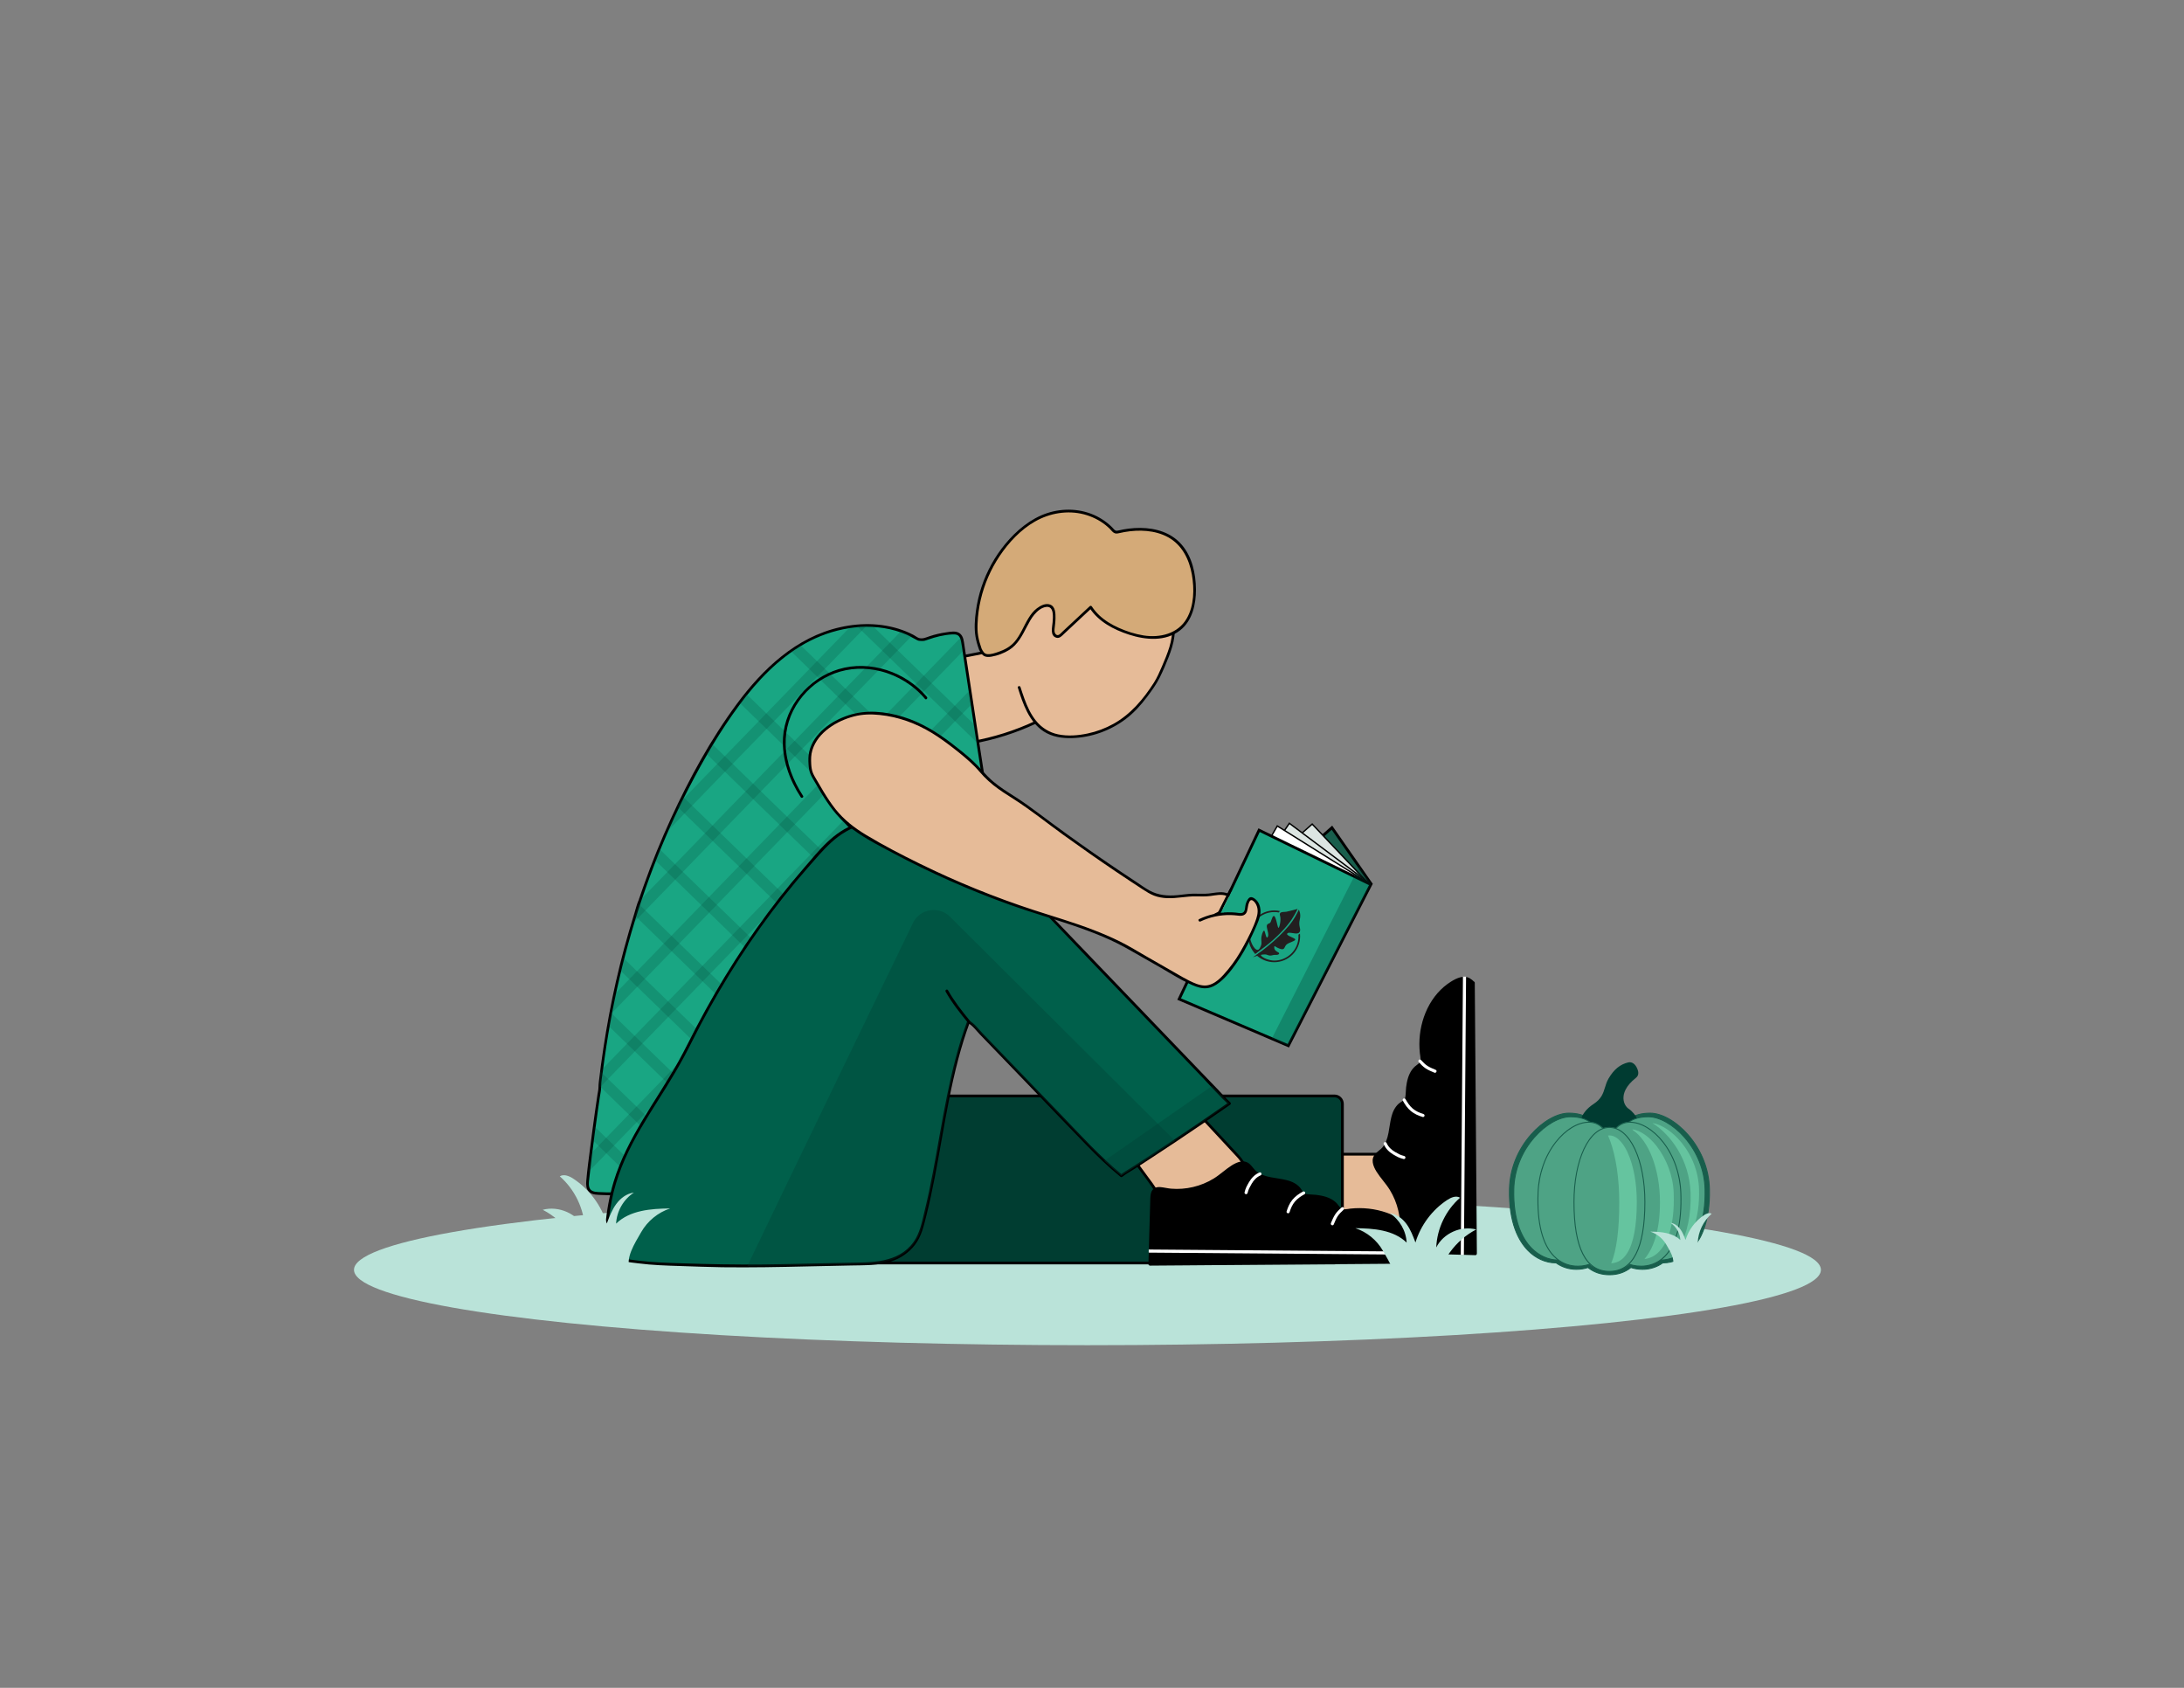 <?xml version="1.0" encoding="UTF-8"?><svg xmlns="http://www.w3.org/2000/svg" xmlns:xlink="http://www.w3.org/1999/xlink" viewBox="0 0 792 612"><rect x="0" y="0" width="792" height="612" fill="#808080" stroke="none"/><defs><style>.cls-1{fill:none;}.cls-2{clip-path:url(#clippath);}.cls-3{fill:#003b31;}.cls-4{fill:#00604b;}.cls-5{fill:#65c49f;}.cls-6,.cls-7{fill:#fff;}.cls-8,.cls-9{fill:#e6bb98;}.cls-10{fill:#b8cec8;}.cls-11{fill:#bae3d9;}.cls-12{fill:#d4aa78;}.cls-13{fill:#221f20;}.cls-14,.cls-15{fill:#185e4c;}.cls-16,.cls-17{fill:#19a683;}.cls-18{fill:#4ea385;}.cls-19{clip-path:url(#clippath-1);}.cls-7,.cls-20{stroke-width:.5px;}.cls-7,.cls-20,.cls-21,.cls-9,.cls-17,.cls-15{stroke:#000;stroke-miterlimit:10;}.cls-20{fill:#dce5e2;}.cls-21,.cls-22{fill:#003d31;}.cls-23{opacity:.19;}.cls-22{opacity:.29;}</style><clipPath id="clippath"><rect class="cls-1" x="452.7" y="329.57" width="18.82" height="19.32"/></clipPath><clipPath id="clippath-1"><rect class="cls-1" x="452.7" y="329.57" width="18.82" height="19.32"/></clipPath></defs><g id="Layer_13"><path class="cls-10" d="m577.7,448.29c-1.54-3.3,1.36-7.68,3.17-10.84s4.82-5.62,8.28-6.76c-5.49.05-11.53.51-15.47,4.35.17-3.54,2.12-6.95,5.1-8.87-2.05.24-3.84,1.6-5.07,3.27s-1.96,3.63-2.69,5.57c-1.58-5.2-5.01-9.81-9.54-12.81-1.17-.77-2.72-1.44-3.91-.69,4.29,3.74,6.96,9.29,7.18,14.98-2.14-4.26-7.45-6.65-12.06-5.41,6.28,3.24,10.87,9.56,11.99,16.54,0,0,13.2,1.06,13.02.68Z"/><ellipse class="cls-11" cx="394.35" cy="460.43" rx="265.98" ry="27.33"/></g><g id="Layer_3"><g><path class="cls-8" d="m369.59,249.24c1.97,6.28,4.45,13.18,10.29,16.21,2.8,1.45,6.06,1.8,9.21,1.67,8.27-.34,16.38-3.89,22.24-9.74,2.82-2.81,5.1-6.1,7.37-9.37,1.58-2.27,5.5-11.35,6.25-14.84.53-2.47,1.03-5.18-.13-7.42-1.06-2.03-3.24-3.18-5.28-4.21-4.17-2.09-8.38-4.19-12.88-5.41-4.2-1.14-8.57-1.5-12.91-1.8-5.72-.4-11.52-.72-17.17.28-4.03.71-8,2.12-11.23,4.64s-5.65,6.2-6.09,10.27c-.26,2.38-.07,5.26-2.05,6.6-.69.46-1.52.63-2.33.79-2.41.48-4.82.96-7.23,1.43-.28.06-.59.13-.76.37-.17.24-.12.57-.06.86,1.87,9.87,3.74,19.75,5.61,29.62,8-1.4,15.81-3.87,23.16-7.33"/><path d="m369.11,249.37c1.81,5.77,4,12.26,9.28,15.78,3.05,2.03,6.77,2.59,10.37,2.48,3.51-.11,7.01-.78,10.31-1.97s6.42-2.86,9.21-4.98c2.98-2.27,5.47-5.03,7.71-8.02,1.67-2.23,3.32-4.47,4.56-6.97s2.27-4.92,3.25-7.44,1.74-4.87,2.08-7.46c.23-1.72.21-3.5-.55-5.09-.7-1.47-1.99-2.54-3.35-3.38-1.57-.96-3.27-1.74-4.93-2.54-1.75-.86-3.52-1.68-5.33-2.41-3.78-1.54-7.68-2.47-11.72-2.96s-8.31-.77-12.46-.9-8.25.01-12.28.87c-6.78,1.44-13.51,5.32-15.87,12.2-.52,1.53-.67,3.08-.79,4.68-.11,1.39-.22,3.07-1.26,4.12-.65.65-1.54.86-2.41,1.04-1.03.21-2.06.41-3.1.61s-2.09.41-3.13.62c-.71.14-1.82.15-2.26.84s-.02,1.76.12,2.47c.2,1.06.4,2.12.6,3.18.39,2.08.79,4.16,1.18,6.24.8,4.24,1.61,8.49,2.41,12.73.39,2.08.79,4.16,1.18,6.24.05.28.37.39.62.35,8.05-1.42,15.88-3.91,23.28-7.38.58-.27.08-1.14-.5-.86-7.32,3.43-15.08,5.87-23.04,7.28l.62.35c-1.54-8.16-3.09-16.32-4.63-24.48-.17-.9-.34-1.8-.51-2.69-.09-.49-.19-.98-.28-1.47s-.44-1.28.11-1.55c.38-.19.96-.19,1.38-.28.48-.1.96-.19,1.45-.29,1.04-.21,2.09-.41,3.13-.62,1.59-.31,3.45-.46,4.61-1.74.91-1.01,1.2-2.36,1.35-3.67.17-1.45.17-2.91.53-4.34.4-1.59,1.1-3.09,2.01-4.46,1.94-2.89,4.8-5.01,7.97-6.42,7.17-3.18,15.35-2.8,23-2.28,3.91.27,7.83.54,11.66,1.38s7.5,2.35,11.04,4.05c1.6.77,3.2,1.54,4.76,2.37,1.42.76,2.86,1.67,3.72,3.08.96,1.58.94,3.5.67,5.27-.19,1.24-.45,2.46-.82,3.66-.74,2.39-1.7,4.72-2.7,7.02-.87,1.99-1.74,4.05-2.91,5.89-3.79,5.94-8.43,11.46-14.66,14.93-2.93,1.63-6.1,2.82-9.38,3.51-3.46.73-7.19,1.03-10.68.31-3.19-.66-5.89-2.34-7.96-4.85-1.95-2.38-3.24-5.25-4.29-8.11-.51-1.38-.96-2.78-1.41-4.19-.19-.61-1.16-.35-.96.27h0Z"/></g><g><path class="cls-12" d="m355.51,235.43c-.89-2.49-1.55-5.03-1.54-7.85.05-12.59,5.39-25.07,14.46-33.81,1.97-1.9,4.12-3.63,6.48-5.01,4.5-2.62,9.81-3.89,14.99-3.35s10.18,2.93,13.68,6.79c.26.29.54.6.92.72.35.11.73.02,1.09-.07,7.41-1.73,16.02-1.34,21.53,3.9,4.12,3.91,5.73,9.83,6.03,15.5.3,5.63-.78,11.82-5.03,15.54-2.54,2.22-5.96,3.28-9.33,3.39s-6.72-.67-9.92-1.75c-5.22-1.78-10.37-4.61-13.35-9.26-3.55,3.32-7.11,6.63-10.66,9.95-.31.29-.64.59-1.05.68-.79.18-1.56-.51-1.79-1.29s-.08-1.6.03-2.41c.2-1.43.26-2.89.18-4.33-.05-1.02-.24-2.16-1.05-2.78-.86-.66-2.11-.48-3.11-.05-5.62,2.43-6.36,10.35-11.01,14.34-1.66,1.42-3.74,2.26-5.83,2.91-1.09.34-2.23.63-3.37.51s-1.78-1.08-2.23-2.05l-.11-.21Z"/><path d="m356,235.3c-.54-1.52-1.01-3.08-1.28-4.67s-.28-3.1-.21-4.66c.11-2.88.51-5.75,1.16-8.55,1.31-5.63,3.64-11.01,6.86-15.82,3.3-4.93,7.63-9.55,12.82-12.51,5.33-3.04,11.79-4.15,17.76-2.58,2.82.74,5.5,2.05,7.78,3.86.52.41,1.02.86,1.5,1.32s.92,1.11,1.51,1.49,1.18.3,1.82.16c.68-.15,1.36-.3,2.05-.42,5.24-.91,11.05-.74,15.81,1.87,5.07,2.78,7.68,8.05,8.64,13.57.9,5.2.82,11.24-1.89,15.93-3.18,5.5-9.69,7.06-15.62,6.12-3.09-.49-6.15-1.48-9-2.76-2.57-1.15-5.03-2.61-7.08-4.55-1.01-.96-1.91-2.02-2.67-3.19-.18-.28-.54-.33-.79-.1-1.9,1.77-3.8,3.54-5.69,5.31-.93.87-1.87,1.74-2.8,2.61-.45.42-.9.84-1.36,1.27-.42.39-.84.91-1.35,1.19s-1.01,0-1.3-.46c-.33-.51-.29-1.17-.24-1.75.13-1.26.32-2.5.33-3.77.02-1.74.03-4.26-1.94-4.99-1.65-.61-3.52.36-4.81,1.35s-2.21,2.21-3.03,3.54c-1.76,2.83-2.9,6.1-5.11,8.64-1.57,1.79-3.64,2.88-5.87,3.64-1.24.42-2.58.9-3.91.81-1.18-.08-1.65-1.1-2.14-2.03-.3-.57-1.16-.06-.86.5.4.75.77,1.5,1.47,2.01.87.64,2.01.58,3.02.41,2.17-.36,4.49-1.25,6.37-2.41,3.17-1.97,4.79-5.3,6.46-8.49.79-1.51,1.6-3.04,2.7-4.35s2.62-2.6,4.35-2.78c2.84-.3,2.38,3.82,2.25,5.59s-1.04,4.91,1.39,5.59c1.19.33,2.07-.74,2.84-1.46,1.08-1.01,2.17-2.02,3.25-3.04,2.23-2.08,4.46-4.16,6.69-6.24l-.79-.1c3.25,5.02,8.77,7.91,14.32,9.71,6.05,1.96,13.29,2.61,18.59-1.59,4.41-3.49,5.73-9.43,5.69-14.79-.04-5.69-1.35-11.81-5.15-16.22s-9.44-6.05-14.99-6.09c-1.41-.01-2.82.08-4.22.25-.68.08-1.35.19-2.03.31-.74.13-1.49.38-2.23.46-.81.08-1.32-.8-1.84-1.32-.57-.56-1.17-1.09-1.8-1.58-1.14-.89-2.35-1.67-3.64-2.32-5.6-2.82-12.15-3.11-18.08-1.16s-11.17,6.31-15.2,11.21c-3.78,4.59-6.69,9.87-8.57,15.51-.96,2.87-1.65,5.83-2.05,8.83s-.65,6.22-.13,9.28c.27,1.6.73,3.15,1.28,4.67.21.6,1.18.34.96-.27Z"/></g></g><g id="Layer_5"><g><g><path class="cls-16" d="m356.3,280.14l-.63-.55c-4.87-4.21-9.82-8.47-15.17-12.01-.57-.37-1.14-.74-1.71-1.1-.58-.36-1.17-.71-1.77-1.06-2.11-1.22-4.3-2.31-6.57-3.24-1.6-.65-3.26-1.21-4.95-1.65-.75-.2-1.51-.38-2.28-.53-.8-.16-1.59-.29-2.4-.4-1.46-.19-2.93-.3-4.39-.32-.93-.01-1.86.02-2.78.09-.86.07-1.72.17-2.57.3-3.62.59-7.09,1.85-10.16,3.92-2.33,1.57-4.41,3.61-5.59,6.16-.71,1.54-1.05,3.14-1.1,4.76-.04.99.04,1.99.21,2.99.2,1.26.54,2.52,1,3.76.38,1.06.84,2.09,1.35,3.11.31.63.65,1.24,1,1.84.34.61.7,1.2,1.07,1.77.33.51.67,1.01,1.01,1.5,1.91,2.73,3.97,5.36,6.18,7.86.43.51.88,1.01,1.34,1.5.44.49.9.98,1.36,1.46.35.37.7.73,1.06,1.09-1.22.34-2.37.82-3.47,1.39-2.89,1.51-5.37,3.74-7.59,6.28-.45.5-.88,1.01-1.3,1.52-.42.52-.83,1.05-1.23,1.59-1.02,1.33-1.98,2.69-2.91,4.04-.02.03-.05.07-.07.1-2.32,3.36-4.61,6.74-6.86,10.14-.4.56-.77,1.13-1.13,1.69-.39.56-.76,1.12-1.13,1.69-2.92,4.41-5.8,8.85-8.63,13.31-.37.57-.73,1.14-1.1,1.72-.36.57-.72,1.15-1.08,1.73-2.83,4.49-5.61,9-8.34,13.54-.36.59-.71,1.18-1.06,1.77-.36.59-.71,1.17-1.05,1.76-2.28,3.81-4.53,7.64-6.74,11.49h0c-.18.31-.35.59-.51.89-.35.6-.69,1.19-1.02,1.79-.36.6-.7,1.2-1.03,1.8-.48.83-.94,1.65-1.4,2.48-1.28,2.25-2.54,4.5-3.78,6.76h0c-.53.96-1.06,1.92-1.57,2.88-.34.61-.67,1.22-1,1.83-.34.6-.66,1.21-.99,1.82-2.3,4.26-4.57,8.53-6.79,12.83-.33.61-.65,1.23-.97,1.85-.31.62-.63,1.24-.94,1.86h0c-1.89,3.68-3.75,7.35-5.56,11.05-.32.62-.63,1.24-.94,1.87s-.62,1.26-.92,1.9c-.96,1.94-1.9,3.88-2.83,5.83l-.62.08c-2.93.26-5.88.26-8.81,0-.82-.07-1.68-.18-2.33-.69-1.18-.93-1.12-2.7-.96-4.19.11-.98.22-1.97.33-2.95.13-1.09.25-2.17.38-3.26h0c.13-1.1.26-2.2.4-3.29.2-1.65.41-3.3.62-4.94.11-.83.21-1.66.32-2.48s.22-1.64.33-2.46c.63-4.66,1.3-9.31,2.01-13.96l-.02-.13-.05-.31c.01-.05.01-.09.02-.14.09-.84.18-1.66.29-2.5h0c0-.08,0-.15.02-.22.08-.76.18-1.52.28-2.28h0c.03-.34.07-.66.12-.99h0c.68-5.34,1.48-10.66,2.42-15.96.14-.79.28-1.57.43-2.36h0c.1-.59.21-1.15.32-1.73.04-.21.08-.43.13-.64.18-.99.38-1.96.57-2.94h0c.25-1.24.5-2.45.76-3.67h0c.63-2.95,1.3-5.89,2.01-8.81h0c.18-.76.37-1.51.56-2.26s.38-1.5.57-2.24c1.07-4.15,2.23-8.28,3.47-12.39.28-.93.57-1.87.87-2.8.14-.48.29-.95.45-1.42h0c.07-.25.14-.48.23-.71.22-.71.45-1.42.68-2.12.16-.5.33-1,.49-1.49h.01v-.02c1.64-4.89,3.39-9.73,5.28-14.52.26-.67.53-1.33.81-2,.26-.67.53-1.34.81-2.01.82-2,1.66-4,2.54-5.98.78-1.79,1.58-3.58,2.4-5.35.59-1.28,1.19-2.55,1.8-3.81l.89-1.83s.02-.04.03-.06c.3-.63.62-1.26.93-1.89,2.65-5.3,5.47-10.51,8.45-15.62.35-.59.7-1.18,1.05-1.76.35-.59.7-1.18,1.06-1.77.8-1.32,1.61-2.63,2.43-3.93,2.36-3.74,4.84-7.44,7.51-11,.4-.54.8-1.08,1.22-1.61.41-.53.82-1.06,1.25-1.58,4.71-5.89,10-11.27,16.12-15.55.55-.4,1.11-.78,1.68-1.15h.01c.57-.38,1.15-.74,1.74-1.09.18-.12.37-.23.56-.34,5.36-3.16,11.46-5.33,17.65-6.22.78-.11,1.55-.21,2.33-.27.27-.03.53-.05.79-.07.64-.05,1.28-.08,1.92-.09.32-.01.64-.02.96-.02.65,0,1.29.01,1.93.04h.01c3.58.16,7.11.79,10.46,1.98.68.24,1.35.5,2.02.78.65.28,1.29.58,1.92.91.81.4,1.6.85,2.38,1.34l1.97.13c3.14-1.28,6.47-2.09,9.85-2.4.98-.08,2.05-.11,2.84.48.35.26.6.59.78.97.3.62.44,1.36.55,2.05.01.07.02.15.03.22.13.82.26,1.65.39,2.48.74,4.8,1.48,9.63,2.22,14.47.12.83.25,1.66.38,2.49.12.83.24,1.65.37,2.48.4,2.62.79,5.25,1.19,7.87.17,1.09.34,2.19.5,3.28.17,1.09.33,2.18.5,3.27.54,3.51,1.08,7.01,1.62,10.5Z"/><path d="m356.65,279.79c-10.61-9.27-22.24-19.28-36.83-20.8-7.04-.74-14.49.57-20.21,4.93-2.51,1.91-4.57,4.42-5.42,7.5-.97,3.49-.31,7.19.97,10.5,1.45,3.75,3.69,7.11,6.09,10.3s5.26,6.55,8.21,9.52l.22-.84c-9.56,2.79-15.1,12.48-20.33,20.2-5.97,8.82-11.79,17.75-17.45,26.78-10.99,17.53-21.26,35.39-30.94,53.65-5.38,10.16-10.57,20.4-15.53,30.79l.43-.25c-2.58.33-5.23.34-7.83.2-1.28-.07-3.23.05-4.04-1.16-.69-1.04-.44-2.55-.31-3.7.6-5.52,1.28-11.04,2.01-16.55.39-2.97.8-5.94,1.23-8.91.2-1.4.4-2.79.61-4.19.17-1.18.48-2.4.46-3.58-.03-1.88.44-4.29.7-6.31.37-2.89.77-5.78,1.22-8.66,3.42-22.21,9.09-44.11,17.15-65.07,3.74-9.74,8.01-19.28,12.81-28.54,5.36-10.35,11.29-20.55,18.24-29.93,6.47-8.74,14.17-16.87,23.66-22.23,9.83-5.54,22.07-7.93,33.06-4.73,1.37.4,2.73.88,4.04,1.46s2.52,1.37,3.81,2c.48.23.97.21,1.5.24.97.06,1.48-.16,2.43-.5,2.75-.98,5.71-1.71,8.64-1.87.66-.04,1.39-.06,1.98.26.81.44,1.07,1.36,1.25,2.2.27,1.25.41,2.54.61,3.8,1.81,11.69,3.55,23.39,5.35,35.08.46,2.96.91,5.92,1.37,8.88.1.63,1.06.36.96-.27-1.35-8.72-2.7-17.43-4-26.16-.64-4.33-1.31-8.66-1.98-12.99-.34-2.21-.68-4.42-1.02-6.63-.24-1.55-.33-3.53-1.71-4.56s-3.4-.59-4.96-.37c-2.05.29-4.08.76-6.04,1.42-1.26.42-2.38,1.02-3.75.65-.63-.17-1.36-.79-1.99-1.11-.89-.46-1.79-.89-2.72-1.27-7.6-3.1-16.03-3.33-23.98-1.54-15.91,3.58-28.06,15.12-37.49,27.89-9.48,12.84-17.24,27.1-23.89,41.59-3.61,7.86-6.86,15.88-9.75,24.02-.35,1-.7,1.99-1.05,2.99-.17.5-.34,1-.51,1.5-.04.12-.26.59-.25.75.02.43.21-.46.04-.1-.77,1.65-1.2,3.58-1.74,5.32-1.3,4.18-2.54,8.39-3.68,12.62-4.26,15.84-7.21,31.96-9.14,48.24-.08.71-.14,1.4-.14,2.11,0,.82-.24,1.71-.36,2.54-.33,2.19-.65,4.38-.96,6.58-.59,4.17-1.14,8.34-1.67,12.52s-1.09,8.13-1.43,12.21c-.11,1.34-.07,2.91.94,3.93,1.19,1.2,3.34,1.08,4.89,1.16,2.26.11,4.56.1,6.81-.14.31-.03.72-.02.97-.23s.46-.89.6-1.2c.26-.55.53-1.09.79-1.64,1.87-3.85,3.76-7.68,5.68-11.5,3.84-7.65,7.79-15.22,11.86-22.77,8-14.84,16.45-29.43,25.34-43.8,4.69-7.58,9.51-15.08,14.42-22.52,2.38-3.61,4.8-7.2,7.25-10.77s4.89-7.2,7.87-10.37c2.75-2.93,6.01-5.37,9.91-6.51.36-.11.49-.57.22-.84-4.79-4.82-9.43-10.27-12.62-16.3-1.68-3.18-2.98-6.77-2.8-10.42s1.88-6.51,4.47-8.8c5.2-4.58,12.45-6.13,19.21-5.67,7.12.48,13.79,3.17,19.82,6.87,6.38,3.92,12.08,8.85,17.7,13.76.48.42,1.19-.28.71-.71Z"/></g><g class="cls-23"><polyline class="cls-1" points="229.62 424.86 221.3 416.79 219.86 415.39 218.42 414 215.2 410.87"/><path class="cls-3" d="m230.56,422.99c-.32.62-.63,1.24-.94,1.87s-.62,1.26-.92,1.9l-8.8-8.53-1.44-1.4-1.43-1.39-2.15-2.09c.11-.83.21-1.66.32-2.48s.22-1.64.33-2.46l4.28,4.16,1.44,1.39,1.44,1.4,7.87,7.63Z"/></g><g class="cls-23"><polyline class="cls-1" points="216.25 389.88 217.68 391.27 217.78 391.36 217.78 391.37 219.12 392.67 229.42 402.67 230.86 404.06 232.29 405.45 237.06 410.08"/><path class="cls-3" d="m217.65,388.45l.43.41h0s1,.98,1,.98l1.43,1.39,10.31,10,1.43,1.39,1.44,1.39,4.34,4.22c-.33.61-.65,1.23-.97,1.85-.31.62-.63,1.24-.94,1.86l-5.22-5.05-1.43-1.4-1.44-1.39-10.3-10-.24-.23.16-5.42Z"/></g><g class="cls-23"><polyline class="cls-1" points="245.81 393.58 244.78 392.58 243.35 391.19 241.91 389.8 231.61 379.8 230.17 378.4 228.74 377.01 221.05 369.56 221.05 369.55 220.35 368.88"/><path class="cls-3" d="m246.81,391.75c-.34.61-.67,1.22-1,1.83-.34.6-.66,1.21-.99,1.82l-1.43-1.38-1.43-1.4-1.44-1.39-10.3-10-1.44-1.39-1.43-1.39-6.73-6.53c.14-.79.28-1.57.43-2.36h0c.1-.59.21-1.15.32-1.73.04-.21.08-.43.13-.64l.25.25,8.39,8.13,1.43,1.39,1.43,1.4,10.31,10,1.43,1.39,1.44,1.39.63.61Z"/></g><g class="cls-23"><polyline class="cls-1" points="255.47 378.69 254.59 377.83 254.04 377.3 243.73 367.3 242.3 365.91 240.87 364.52 232.48 356.38 231.05 354.99 229.61 353.59 225.4 349.51"/><path class="cls-3" d="m256.86,377.26l-1.39,1.43-1.39,1.44-.52-.5-.92-.89-10.3-10-1.44-1.39-1.43-1.39-8.39-8.14-1.43-1.39-1.44-1.4-3.37-3.26h0c.18-.76.37-1.51.56-2.26s.38-1.5.57-2.24l5.03,4.89,1.44,1.4,1.43,1.39,8.39,8.13,1.43,1.39,1.44,1.4,10.3,10,.18.17,1.25,1.22Z"/></g><g class="cls-23"><polyline class="cls-1" points="263.91 361.9 256.22 354.43 254.79 353.04 253.35 351.65 244.97 343.51 243.54 342.12 242.1 340.73 232.66 331.57 231.23 330.17 230.99 329.95 229.79 328.78"/><path class="cls-3" d="m231.67,327.83l.94.91,1.44,1.39,9.44,9.16,1.44,1.4,1.43,1.39,8.38,8.13,1.44,1.4,1.43,1.39,7.36,7.13c-.36.59-.71,1.18-1.06,1.77-.36.59-.71,1.17-1.05,1.76l-8.03-7.79-1.44-1.39-1.43-1.4-8.38-8.13-1.44-1.39-1.44-1.4-9.44-9.16-.95-.92,1.36-4.25Z"/></g><g class="cls-23"><polyline class="cls-1" points="274.39 344.86 269.82 340.42 268.38 339.03 266.95 337.63 258.57 329.5 257.13 328.11 255.69 326.71 246.25 317.56 244.82 316.16 243.39 314.77 238.26 309.8"/><path class="cls-3" d="m275.49,343.14c-.37.57-.73,1.14-1.1,1.72-.36.57-.72,1.15-1.08,1.73l-4.89-4.73-1.43-1.4-1.44-1.39-8.38-8.13-1.43-1.39-1.44-1.4-9.44-9.16-1.43-1.39-1.44-1.39-4.54-4.41c.26-.67.53-1.33.81-2,.26-.67.53-1.34.81-2.01l5.71,5.55,1.43,1.39,1.44,1.39,9.44,9.16,1.43,1.4,1.44,1.39,8.38,8.13,1.43,1.39,1.44,1.4,4.28,4.15Z"/></g><g class="cls-23"><polyline class="cls-1" points="246.73 290.76 246.74 290.77 248.18 292.17 249.61 293.56 257.01 300.73 258.44 302.13 259.88 303.52 269.32 312.68 270.76 314.07 272.19 315.46 280.57 323.6 282.01 324.99 283.44 326.38 285.25 328.14"/><path class="cls-3" d="m286.38,326.45c-.4.56-.77,1.13-1.13,1.69-.39.56-.76,1.12-1.13,1.69l-2.07-2.01-1.44-1.39-1.43-1.4-8.38-8.13-1.44-1.39-1.44-1.4-9.44-9.16-1.43-1.39-1.44-1.39-7.39-7.17-1.43-1.4-.98-.95-.46-.44,1.35-1.39s.02-.04.03-.06c.3-.63.62-1.26.93-1.89l.48.46,1.44,1.4,1.43,1.39,7.39,7.17,1.44,1.4,1.43,1.39,9.44,9.16,1.44,1.4,1.43,1.39,8.38,8.13,1.44,1.4,1.43,1.39,1.55,1.5Z"/></g><g class="cls-23"><polyline class="cls-1" points="257.16 271.49 261.43 275.64 262.87 277.03 264.3 278.42 271.7 285.59 273.13 286.99 274.57 288.38 284.01 297.54 285.45 298.93 286.88 300.32 295.26 308.46 296.7 309.85 297.45 310.58 298.13 311.24"/><path class="cls-3" d="m299.52,309.81l-1.39,1.43-1.39,1.44-.52-.51-.91-.88-1.44-1.4-8.38-8.13-1.44-1.39-1.43-1.4-9.44-9.16-1.44-1.39-1.43-1.39-7.4-7.18-1.43-1.39-1.44-1.39-3.93-3.82c.35-.59.7-1.18,1.05-1.76.35-.59.7-1.18,1.06-1.77l4.61,4.48,1.44,1.39,1.43,1.39,7.39,7.18,1.44,1.39,1.43,1.39,9.44,9.16,1.44,1.4,1.43,1.39,8.38,8.13,1.44,1.4.66.64.77.75Z"/></g><g class="cls-23"><polyline class="cls-1" points="269.38 253.18 276.51 260.1 277.95 261.49 279.38 262.88 286.77 270.06 288.21 271.45 289.64 272.85 294.44 277.5 299.08 282 300.52 283.4 301.95 284.79 310.33 292.92 311.77 294.32 313.2 295.71"/><path class="cls-3" d="m314.6,294.27l-1.4,1.44-1.39,1.44-1.43-1.39-1.44-1.4-8.38-8.13-1.43-1.39-1.44-1.4-2.25-2.18-7.19-6.98-1.44-1.39-1.43-1.39-7.39-7.18-1.44-1.39-1.43-1.39-6.96-6.75c.4-.54.8-1.08,1.22-1.61.41-.53.82-1.06,1.25-1.58l7.27,7.06,1.44,1.4,1.43,1.39,7.4,7.17,1.43,1.39,1.44,1.4,3.19,3.1,6.24,6.06,1.44,1.39,1.44,1.4,8.38,8.13,1.43,1.39,1.44,1.39Z"/></g><g class="cls-23"><polyline class="cls-1" points="335.44 280.52 331.58 276.77 330.15 275.38 328.71 273.99 320.33 265.86 318.89 264.46 317.46 263.07 313.65 259.37 308.02 253.91 306.58 252.51 305.15 251.12 297.75 243.95 296.32 242.56 294.89 241.16 288.44 234.9 288.43 234.9"/><path class="cls-3" d="m332.97,275.34l-1.39,1.43-1.39,1.44-1.44-1.39-1.44-1.4-8.37-8.13-1.44-1.39-1.44-1.4-4.98-4.83-4.45-4.32-1.44-1.4-1.44-1.39-7.39-7.18-1.43-1.39-1.44-1.39-6.74-6.55c.55-.4,1.11-.78,1.68-1.15h.01c.57-.38,1.15-.74,1.74-1.09l6.1,5.92,1.44,1.39,1.43,1.39,7.39,7.18,1.43,1.39,1.44,1.39,7.02,6.81,2.42,2.35,1.44,1.4,1.43,1.39,8.38,8.13,1.44,1.4,1.43,1.39Z"/></g><g class="cls-23"><polyline class="cls-1" points="354.18 266.37 347.74 260.12 346.31 258.73 344.87 257.33 336.49 249.2 335.06 247.81 333.62 246.41 324.18 237.26 322.74 235.86 321.31 234.47 313.92 227.29 313.43 226.82 312.48 225.9 311.05 224.51"/><path class="cls-3" d="m314.39,226.8c-.32,0-.64,0-.96.02-.64,0-1.28.04-1.92.09-.26.02-.52.04-.79.07l.37.36,1.43,1.39,7.4,7.17,1.43,1.39,1.44,1.4,9.44,9.16,1.43,1.39,1.44,1.4,8.38,8.13,1.44,1.39,1.43,1.39,8.33,8.09c-.17-1.09-.33-2.18-.5-3.27-.16-1.09-.33-2.19-.5-3.28l-4.55-4.41-1.43-1.39-1.44-1.4-8.37-8.13-2.88-2.78-9.43-9.16-1.44-1.4-1.44-1.39-6.37-6.19h-.01l-1.93-.04Z"/></g><g class="cls-23"><polyline class="cls-1" points="349.13 233.3 336.45 246.37 335.06 247.81 333.66 249.24 323.22 260 320.29 263.03 318.89 264.46 317.5 265.9 301.91 281.96 300.52 283.4 299.13 284.84 297.79 286.21 286.84 297.5 285.45 298.93 284.05 300.37 272.15 312.64 270.76 314.07 269.36 315.51 258.52 326.68 257.13 328.11 255.74 329.55 244.93 340.69 243.54 342.12 242.14 343.56 232.44 353.56 231.05 354.99 229.65 356.43 222.07 364.24 222.07 364.25 220.32 366.05"/><path class="cls-3" d="m221.5,367.19c-.05.21-.09.43-.13.64l.38-.39,9.33-9.62,1.4-1.44,1.39-1.43,9.71-10,1.39-1.44,1.39-1.43,10.81-11.14,1.4-1.44,1.39-1.43,10.84-11.17,1.39-1.44,1.39-1.43,11.91-12.27,1.39-1.44,1.39-1.43,10.59-10.91,1.7-1.75,1.39-1.44,1.4-1.43,15.59-16.07,1.39-1.43,1.39-1.44,3.78-3.89,9.6-9.89,1.39-1.44,1.4-1.44,11.63-11.98c-.13-.83-.26-1.66-.39-2.48,0-.07-.02-.15-.03-.22-.11-.69-.25-1.43-.55-2.05l-13.54,13.95-1.39,1.43-1.39,1.44-11.41,11.75-1.97,2.03-1.39,1.44-1.4,1.43-15.59,16.07-1.39,1.43-1.39,1.44-.9.93-11.39,11.73-1.39,1.44-1.39,1.43-11.91,12.27-1.39,1.44-1.4,1.43-10.83,11.17-1.4,1.43-1.39,1.44-10.81,11.14-1.39,1.44-1.4,1.43-9.7,10-1.39,1.43-1.4,1.44-5.38,5.54h0c-.26,1.23-.51,2.44-.76,3.67h0s-.57,2.95-.57,2.95Z"/></g><g class="cls-23"><polyline class="cls-1" points="229.83 331.61 230.76 330.66 230.76 330.65 231.23 330.17 232.61 328.74 243.43 317.6 244.82 316.16 246.21 314.73 257.05 303.56 258.44 302.13 259.84 300.69 271.74 288.42 273.13 286.99 274.53 285.55 286.81 272.89 288.21 271.45 289.6 270.01 305.19 253.95 306.58 252.51 307.97 251.08 321.35 237.29 322.74 235.86 324.14 234.42 328.81 229.6"/><path class="cls-3" d="m232.16,326.34h.01v-.02l9.82-10.11,1.4-1.44,1.39-1.43,10.83-11.17,1.4-1.44,1.39-1.44,11.91-12.26,1.39-1.44,1.39-1.43,12.29-12.66,1.39-1.44,1.4-1.44,15.58-16.06,1.4-1.44,1.39-1.43,13.38-13.79,1.39-1.43,1.39-1.44,4.09-4.21c.68.24,1.35.5,2.02.78.65.28,1.29.58,1.92.91l-5.15,5.31-1.4,1.44-1.39,1.43-13.38,13.78-1.39,1.44-1.39,1.44-15.59,16.06-1.4,1.44-1.39,1.43-12.29,12.66-1.39,1.44-1.39,1.43-11.91,12.27-1.39,1.44-1.4,1.43-10.83,11.17-1.4,1.44-1.39,1.43-10.81,11.14-1.39,1.44-1.4,1.43-1.82,1.88c.28-.93.57-1.87.87-2.8l1.85-5.74Z"/></g><g class="cls-23"><polyline class="cls-1" points="244.01 296.46 246.79 293.6 248.18 292.17 249.58 290.73 261.48 278.46 262.87 277.03 264.27 275.59 276.55 262.93 277.95 261.49 279.34 260.06 294.93 243.99 296.32 242.56 297.72 241.12 311.09 227.34 311.51 226.91 312.48 225.9 313.88 224.47"/><path class="cls-3" d="m245.81,292.65c-.61,1.26-1.21,2.53-1.8,3.81-.82,1.77-1.62,3.56-2.4,5.35l6.61-6.81,1.39-1.44,1.4-1.44,11.9-12.27,1.39-1.43,1.4-1.44,12.29-12.66,1.39-1.44,1.39-1.43,15.59-16.07,1.39-1.43,1.4-1.44,13.37-13.78,1.4-1.44.47-.49c-.32,0-.64,0-.96.02-.64,0-1.28.04-1.92.09-.26.02-.52.04-.79.07l-2.33.27-12.11,12.48-1.39,1.43-1.4,1.44-15.59,16.06-2.78,2.88-12.29,12.66-1.4,1.44-1.39,1.43-11.9,12.26-1.4,1.44-.04.05-.89,1.83Z"/></g><g class="cls-23"><polyline class="cls-1" points="256.86 377.26 255.47 378.69 254.08 380.13 252.16 382.11 244.74 389.75 243.35 391.19 241.96 392.62 232.25 402.62 230.86 404.06 229.47 405.49 221.25 413.96 219.86 415.39 218.46 416.83 213.86 421.57 213.86 421.58"/><path class="cls-3" d="m256.86,377.26l-1.39,1.43-1.39,1.44-1.92,1.98c-1.28,2.25-2.54,4.5-3.78,6.76h0s-2.2,2.27-2.2,2.27l-1.4,1.44-1.39,1.44-9.7,9.99-1.4,1.44-1.39,1.44-8.21,8.47-1.39,1.43-1.4,1.44-6.42,6.61c.13-1.09.25-2.17.38-3.26h0c.13-1.1.26-2.2.4-3.29l2.77-2.85,1.39-1.44,1.39-1.43,8.22-8.47,1.39-1.43,1.4-1.44,9.7-10,1.39-1.43,1.4-1.44,9.33-9.62,1.4-1.44,1.39-1.43.69-.71c-.18.3-.35.58-.51.88l1.25,1.22Z"/></g><g class="cls-23"><polyline class="cls-1" points="216.29 392.71 217.68 391.27 217.8 391.15 219.08 389.84 228.78 379.84 230.17 378.4 231.57 376.96 240.9 367.35 242.3 365.91 243.69 364.47 253.39 354.48 254.79 353.04 256.18 351.61 266.99 340.46 268.38 339.03 269.77 337.59 280.61 326.43 282.01 324.99 283.4 323.56 295.31 311.29 296.7 309.85 298.09 308.42 307.39 298.84 310.38 295.76 311.77 294.32 313.16 292.88 328.75 276.82 330.15 275.38 331.54 273.95 338.79 266.48 344.92 260.16 346.31 258.73 347.7 257.29 352.12 252.74"/><path class="cls-3" d="m217.65,388.45l-.16,5.42s-.01.09-.02.14l.05.31.21-.22,1.39-1.43,1.39-1.44,9.71-10,1.39-1.43,1.39-1.44,9.34-9.62,1.39-1.44,1.4-1.43,9.7-10,1.39-1.44,1.39-1.43,10.81-11.14,1.4-1.44,1.39-1.43,10.84-11.17,1.39-1.44,1.39-1.43,8.48-8.74,3.43-3.53,1.39-1.44,1.39-1.43,6.82-7.03,2.41-2.48,3.06-3.15,1.39-1.44,1.4-1.44,15.59-16.06,1.39-1.44,1.39-1.43,7.53-7.76,5.85-6.03,1.39-1.43,1.39-1.44,3.36-3.46c-.13-.83-.25-1.65-.37-2.48-.13-.83-.26-1.66-.38-2.49l-5.48,5.64-1.39,1.44-1.39,1.44-6.46,6.65-6.92,7.13-1.39,1.44-1.4,1.43-15.58,16.07-1.4,1.43-1.39,1.44-2.89,2.98-9.4,9.68-1.39,1.44-1.39,1.43-11.91,12.27-1.39,1.44-1.39,1.43-10.84,11.17-1.39,1.43-1.4,1.44-10.81,11.14-1.39,1.44-1.39,1.43-9.7,10-1.39,1.44-1.4,1.44-9.33,9.61-1.4,1.44-1.39,1.44-9.15,9.42h0s-.55.58-.55.58Z"/></g></g></g><g id="Layer_16"><g><polygon class="cls-15" points="497.16 320.4 496.93 320.63 495.7 321.82 494.17 323.32 493.33 324.13 483.58 333.63 483.2 334 482.88 333.94 480.03 333.37 477.19 332.81 451.76 327.78 457.61 322.6 459.67 320.77 460.97 319.63 472.99 308.98 475.21 307.01 476.91 305.52 479.79 302.96 483.01 300.11 492.88 314.26 497.16 320.4"/><polygon class="cls-20" points="496.56 320.68 475.85 298.8 455.9 316.49 485.78 335 496.56 320.68"/><polygon class="cls-20" points="496.33 320.07 467.57 298.52 454.58 317.62 484.47 336.12 496.33 320.07"/><polygon class="cls-7" points="496.75 320.49 463.19 299.49 451.64 319.49 482.81 335.74 496.75 320.49"/><polygon class="cls-17" points="497.12 320.72 467.2 379.17 461.2 376.61 427.6 362.26 456.59 301.01 461.06 303.18 463.57 304.4 467.42 306.28 472.99 308.98 491.09 317.79 496.15 320.25 496.19 320.27 496.72 320.52 496.93 320.63 497.12 320.72"/><polygon class="cls-22" points="496.93 320.63 497.12 320.72 467.2 379.17 461.2 376.61 482.14 335.39 482.42 334.85 482.88 333.94 483.17 333.38 491.09 317.79 491.41 317.15 491.69 316.6 492.04 315.91 492.88 314.26 497.16 320.4 496.93 320.63"/><g id="Black_Oak_Leaf"><g class="cls-2"><g class="cls-19"><path class="cls-13" d="m466.65,330.57c-.4.07-.9.07-1.34.11-.4.04-.77.11-.99.31-.21.19-.29.51-.13,1.03.52,1.65-.35,4.92-.66,4.35-.31-.57-.89-4.41-1.63-4.24-.73.17-.81,2.33-1.49,2.6-.67.27-1.16.44-1,1.51.16,1.07.88,2.82.26,3.59-.62.76-.85-2.46-1.29-2.37-.44.09-1.02,1.83-.99,3.12.03,1.3.37,1.71-.7,3.47-.43.7-1.51,1.84-1.51,1.84l3.52-2.62c4.36-3.31,8.08-7.39,9.7-9.87,1.62-2.49,2.16-3.84,2.16-3.84,0,0-2.95.82-3.94,1"/><path class="cls-13" d="m471.36,333.35c.51-1.99-.34-3.5-.34-3.5,0,0-1.2,2.5-2.22,3.96-3.54,5.11-10.61,10.81-14.48,13.3,0,0,3.69-1.5,5.14-.91,1.57.65,1.85-.04,3.1.04,1.26.07,1.64-.57,1.01-.9-.63-.34-1.48-.8-1.48-1.8,0-1,.07-.26,2,.45s1.58-.71,2.45-1.5c.87-.79,2.98-1.15,3.17-1.77.19-.62-3.6-1.44-2.88-2.26.62-.72,2.87.38,3.98-.11.16-.07.3-.18.41-.33.04-.06.08-.12.11-.18.58-1.09-.61-1.95.03-4.49"/><path class="cls-13" d="m455.88,333.27c1.67-1.66,3.88-2.57,6.23-2.56.55,0,1.1.05,1.63.15.04-.11.1-.2.18-.28.1-.09.23-.16.39-.2-.71-.17-1.45-.26-2.2-.26-1.27,0-2.5.24-3.66.73-1.12.47-2.12,1.15-2.99,2.01-.86.86-1.54,1.86-2.02,2.98-.49,1.16-.74,2.39-.75,3.65,0,1.27.24,2.5.73,3.66.4.96,1.08,1.98,1.78,2.76l1.7-1.41c-.2.06-.07-.57-.19-.43-1.42,1.55-3.43-2.58-3.43-4.58,0-2.35.92-4.56,2.59-6.22m15.55,5.28c-.1.11-.21.19-.34.25-.07.03-.14.05-.22.07.02.22.02.43.02.65,0,2.35-.92,4.56-2.59,6.22-1.67,1.66-3.88,2.57-6.23,2.56-2.04,0-5.84-1.46-4.66-2.81.13-.15.11-.28-.04-.42l-1.78,1.21c.82.79,1.77,1.42,2.82,1.86,1.16.49,2.39.74,3.65.75,1.27,0,2.5-.24,3.66-.73,1.12-.47,2.12-1.15,2.99-2.01.86-.86,1.54-1.86,2.02-2.98.49-1.16.74-2.39.75-3.65,0-.33-.02-.65-.05-.98"/></g></g></g></g></g><g id="Layer_12"><rect class="cls-9" x="480.56" y="418.5" width="30.02" height="27.26"/><path class="cls-21" d="m304,397.38h179.93c1.59,0,2.88,1.29,2.88,2.88v54.81c0,1.59-1.29,2.88-2.88,2.88h-179.93v-60.57h0Z"/></g><g id="Layer_10"><g><path class="cls-8" d="m419.29,432.11c-.05-.37-1.39-2.37-1.61-2.67l-7.62-10.42c-.61-.53-.08-1.52.48-2.11,6.93-7.39,11.59-10.49,20.93-14.41h.02c.83-.35,1.78-.16,2.4.49l15.33,16.51c.19.2.45.52.61.75.79,1.17,1.71,2.16,1.38,3.51-.25,1-1.02,1.78-1.81,2.45-6.92,5.8-16.65,6.49-25.67,6.91-1.27.06-2.08-.16-3.32-.4-.92-.18-1.33-.62-1.45-1.55l.33.94Z"/><path d="m419.77,431.98c-.15-.71-.74-1.42-1.13-2.01-.2-.31-.4-.61-.62-.91-.58-.8-1.16-1.59-1.75-2.38l-5.22-7.13c-.18-.24-.36-.48-.53-.73-.13-.18-.24-.29-.23-.54.03-.62.78-1.23,1.17-1.63,1.71-1.8,3.48-3.54,5.38-5.14,3.44-2.91,7.3-5.17,11.39-7.05,1.15-.53,2.35-1.19,3.57-1.55.69-.2,1.32,0,1.81.51.44.46.87.93,1.3,1.4,1.94,2.09,3.88,4.18,5.83,6.27l6.09,6.56,1.74,1.87c.1.11.2.21.29.32.34.37.61.77.9,1.17.38.53.81,1.09.97,1.74.34,1.42-1.01,2.56-1.99,3.35-1.04.84-2.16,1.56-3.33,2.2-2.27,1.23-4.72,2.07-7.22,2.67-2.63.63-5.33,1-8.02,1.23-1.34.12-2.69.21-4.04.28s-2.71.24-4.04.04c-.61-.09-1.29-.17-1.87-.37-.54-.19-.69-.58-.78-1.12l-.96.27.33.94c.21.6,1.18.34.96-.27l-.33-.94c-.22-.62-1.06-.36-.96.27.18,1.18.9,1.72,2.02,1.95,1.44.29,2.76.39,4.23.32,2.83-.14,5.66-.32,8.46-.68,5.41-.7,10.9-2.11,15.37-5.39,1.04-.76,2.19-1.61,2.81-2.77s.43-2.42-.29-3.54c-.59-.93-1.25-1.77-2-2.57l-5.29-5.69c-2.25-2.42-4.5-4.85-6.75-7.27l-2.21-2.38c-.61-.65-1.16-1.27-2.12-1.41-1.22-.18-2.49.63-3.57,1.1-1.2.53-2.4,1.08-3.57,1.67-2.1,1.05-4.13,2.23-6.06,3.57s-3.75,2.86-5.47,4.47c-.98.92-1.93,1.86-2.86,2.83-.76.79-2.01,1.8-1.89,3.04.07.72.99,1.63,1.4,2.19l2.82,3.85c1.36,1.85,2.78,3.67,4.06,5.58.26.4.52.79.77,1.2.16.26.4.57.47.88.13.63,1.1.36.96-.27Z"/></g></g><g id="Layer_7"><g><path class="cls-4" d="m445.84,400.12c-6.57,4.59-13.16,9.08-19.79,13.51-6.32,4.21-12.68,8.36-19.13,12.46l-.29.23c-2.15-1.74-4.19-3.54-6.16-5.4-3.29-3.09-6.41-6.33-9.59-9.64-12.96-13.46-25.93-26.92-38.89-40.38l-.8-.42c-8.77,23.73-10.09,49.53-16.76,73.93-.07.25-.17.62-.29,1.07-.01.04-.02.09-.04.13-1.63,5.85-6.49,10.24-12.4,11.65-2.69.64-5.44.98-8.21,1.01-14.04.18-28.31.7-42.46.75-6.83.03-13.63-.05-20.36-.33-8.03-.33-16.02-.29-23.9-1.88-1.33-.27-2.69-.62-3.72-1.5-2.32-1.98-3.56-8.29-3.01-11.29l.76-5.8c3.47-23.27,18.14-37.73,28.9-59.29,11.68-23.41,25.94-45.46,43.24-65.08,4.43-5.03,8.96-10.67,15.14-13.63,7.4-3.53,16.15-2.73,24.08-.65,10.3,2.7,20.06,7.44,28.56,13.87,6.87,5.19,12.87,11.44,18.83,17.66,20.03,20.87,40.06,41.73,60.08,62.59,1.99,2.06,3.97,4.13,5.95,6.19l.26.24Z"/><path d="m445.59,399.69c-6.67,4.66-13.39,9.24-20.15,13.75-3.28,2.19-6.58,4.36-9.89,6.51-1.72,1.12-3.44,2.23-5.17,3.34-1.36.88-2.83,1.67-4.1,2.68h.71c-8.07-6.56-15.08-14.35-22.28-21.82-7.42-7.7-14.83-15.4-22.25-23.1-2.07-2.15-4.15-4.31-6.22-6.46-1.48-1.53-2.89-3.54-4.79-4.54-.3-.16-.62-.01-.73.3-6.52,17.73-8.94,36.55-12.48,55.01-.89,4.64-1.85,9.28-2.98,13.87-.93,3.81-1.66,7.89-3.99,11.14-5.58,7.76-15.44,7.34-23.99,7.5-10.14.19-20.28.49-30.42.61-9.98.12-19.92-.09-29.89-.42-4.94-.16-9.88-.3-14.79-.89-2.37-.28-4.98-.52-7.23-1.36-1.83-.69-2.73-2.15-3.38-3.9-.96-2.59-1.34-5.4-.97-8.14.26-1.93.47-3.86.77-5.79,1.24-8.16,4.14-15.93,7.94-23.23s8.12-13.76,12.33-20.55c2.24-3.62,4.42-7.28,6.45-11.03s4.05-7.95,6.14-11.89c4.3-8.08,8.92-16,13.89-23.69,5.02-7.76,10.39-15.29,16.13-22.53,2.84-3.59,5.78-7.11,8.8-10.55,2.71-3.09,5.35-6.26,8.38-9.03,3.28-2.99,7.01-5.32,11.35-6.38,4.4-1.08,9.04-.97,13.49-.26,8.87,1.41,17.54,4.77,25.32,9.19,8.18,4.65,15.22,10.79,21.81,17.44,6.97,7.03,13.74,14.26,20.6,21.4,14.06,14.65,28.12,29.29,42.18,43.94,3.08,3.21,6.05,6.65,9.32,9.67.47.44,1.18-.27.71-.71-1.6-1.48-3.06-3.16-4.57-4.73-1.79-1.86-3.58-3.73-5.37-5.59-3.63-3.78-7.26-7.57-10.89-11.35-7.21-7.51-14.42-15.02-21.63-22.54-7.21-7.51-14.43-15.03-21.64-22.54-6.71-6.99-13.35-14.14-21.11-20.01-7.27-5.5-15.47-9.76-24.14-12.59s-17.68-4.58-26.19-1.76-13.68,9.8-19.12,16.06c-6.13,7.04-11.88,14.39-17.27,22.01s-10.44,15.53-15.12,23.62c-2.33,4.02-4.57,8.1-6.73,12.21s-4.14,8.26-6.4,12.29c-8.07,14.4-18.65,27.65-23.51,43.64-1.59,5.23-2.52,10.73-3.03,16.18-.28,3.04.44,6.58,1.91,9.25,1.94,3.55,6.56,3.71,10.15,4.17,5.05.65,10.14.8,15.22.96s10.12.37,15.19.44c10.35.13,20.7-.07,31.05-.31,5.21-.12,10.42-.24,15.63-.33,4.85-.09,9.8.04,14.48-1.45,3.42-1.09,6.49-3.19,8.68-6.04,2.36-3.07,3.17-6.76,4.1-10.44,4.72-18.76,6.65-38.1,11.59-56.81,1.2-4.56,2.59-9.07,4.22-13.49l-.73.3c1.74.92,3.07,2.81,4.43,4.22,1.81,1.88,3.63,3.77,5.44,5.65,3.68,3.82,7.36,7.65,11.05,11.47,7.31,7.59,14.58,15.22,21.93,22.77,3.97,4.08,8.06,8.06,12.48,11.65.23.19.48.18.71,0,1.42-1.13,3.11-2.02,4.64-3s3.2-2.06,4.79-3.1c3.31-2.15,6.6-4.32,9.88-6.51,6.64-4.43,13.24-8.94,19.79-13.51.52-.37.02-1.23-.5-.86Z"/></g><path class="cls-22" d="m426.05,413.63c-6.32,4.21-12.68,8.36-19.13,12.46l-.29.23c-5.72-4.62-10.65-9.74-15.75-15.04-12.96-13.46-25.93-26.92-38.89-40.38l-.8-.42c-8.77,23.73-10.09,49.53-16.76,73.93-.07.25-.17.62-.29,1.07-.01.04-.02.09-.04.13-1.63,5.85-6.49,10.24-12.4,11.65-2.69.64-5.44.98-8.21,1.01-14.04.18-28.31.7-42.46.75,15.27-31.92,47.51-98.5,60.03-124.34,2.51-5.18,9.37-6.34,13.45-2.28l81.54,81.23Z"/><path d="m342.91,359.56c2.28,4.05,5.17,7.69,8.1,11.28.41.5,1.11-.21.71-.71-2.88-3.52-5.7-7.11-7.94-11.08-.32-.56-1.18-.06-.86.5h0Z"/><path class="cls-22" d="m445.84,400.12c-6.57,4.59-13.16,9.08-19.79,13.51-6.32,4.21-12.68,8.36-19.13,12.46l-.29.23c-2.15-1.74-4.19-3.54-6.16-5.4l39.16-27.23c1.99,2.06,3.97,4.13,5.95,6.19l.26.24Z"/><path class="cls-11" d="m228.51,460.48c-1.95-4.19,1.73-9.73,4.02-13.74s6.11-7.13,10.5-8.57c-6.97.07-14.62.65-19.61,5.51.21-4.49,2.69-8.81,6.46-11.25-2.6.3-4.87,2.03-6.42,4.15s-2.49,4.6-3.41,7.06c-2-6.59-6.36-12.44-12.1-16.23-1.48-.98-3.45-1.83-4.95-.88,5.44,4.74,8.82,11.78,9.1,18.99-2.71-5.4-9.45-8.43-15.28-6.86,7.96,4.1,13.78,12.12,15.2,20.97,0,0,16.73,1.34,16.5.86Z"/></g><g id="Layer_9"><g><path class="cls-8" d="m440.7,331.74c1.68-.7,3.45-1.91,4.81-3.11.74-.65,1.47-1.53,1.31-2.5-.19-1.14-1.48-1.71-2.61-1.96-2.09-.47-4.34.25-6.48.38-2.66.15-4.69-.18-7.34.16-4.77.61-9.36,1.19-13.51-1.24l-.32-.14c-14.54-9.38-28.74-19.31-42.54-29.76-7.1-5.38-12.76-7.32-18.5-14.12-2.83-3.35-7.66-7.16-11.15-9.81-7.06-5.36-14.72-9.6-24.28-10.73-4.8-.56-8.19-.56-13.55,1.41-3.85,1.42-8.11,4.24-10.45,7.62-1.36,1.98-2.44,4.62-2.44,7.02,0,4.8.5,5.35,2.15,8.22,6.49,11.29,9.66,15.26,20.1,21.22,20.6,11.75,42.51,21.19,65.19,28.1,9.01,2.74,18.26,5.98,25.9,9.9l.1.04c6.43,3.73,13.12,7.47,19.55,11.2,2.13,1.24,4.27,2.48,6.56,3.38,1.4.55,2.89.98,4.38.83,2.29-.24,4.22-1.79,5.85-3.43,5.25-5.3,8.76-12.06,11.73-18.9.71-1.64,1.41-3.35,1.42-5.14s-.84-3.7-2.47-4.43c-.21-.09-.45-.17-.67-.09-.18.07-.31.23-.42.38-.46.67-.78,1.44-.92,2.24-.17.97-.15,2.12-.93,2.73-.66.52-1.59.4-2.42.29-4.64-.59-9.43.19-13.65,2.21"/><path d="m440.95,332.17c1.72-.74,3.29-1.79,4.7-3.01,1.01-.87,2.1-2.15,1.53-3.57-.52-1.31-2.14-1.83-3.41-2.01-1.83-.25-3.64.23-5.45.41s-3.78.02-5.67.05-3.76.37-5.65.54c-3.56.32-6.95.07-10.13-1.68-1.7-.93-3.31-2.13-4.93-3.2-1.71-1.12-3.41-2.25-5.11-3.39-3.4-2.28-6.78-4.58-10.14-6.92-6.72-4.67-13.35-9.47-19.89-14.38-2.88-2.16-5.77-4.26-8.81-6.19-2.69-1.71-5.4-3.4-7.84-5.47-2.61-2.21-4.66-4.93-7.15-7.27-2.47-2.32-5.13-4.42-7.81-6.48-5.37-4.11-11.17-7.68-17.68-9.68s-13.46-2.68-19.92-.53c-6.16,2.04-12.48,6.41-14.11,13.05-.39,1.58-.37,3.21-.26,4.83.07,1.1.22,2.21.63,3.24.38.96.92,1.83,1.43,2.72.84,1.46,1.68,2.91,2.56,4.34,2.62,4.29,5.54,8.39,9.44,11.62,4.94,4.1,10.81,7.06,16.44,10.06,13.74,7.32,28.01,13.63,42.67,18.88,7.42,2.66,14.99,4.82,22.46,7.35,3.72,1.26,7.4,2.61,11.02,4.14s6.76,3.1,10.01,4.97c3.59,2.06,7.19,4.1,10.78,6.15s6.88,4.17,10.49,5.89c1.66.79,3.42,1.55,5.27,1.7,1.7.14,3.33-.41,4.73-1.34,2.86-1.88,5.15-4.82,7.11-7.59,2.08-2.93,3.82-6.09,5.38-9.32.8-1.65,1.56-3.32,2.27-5.01s1.32-3.38,1.18-5.17c-.1-1.38-.64-2.8-1.69-3.74-.43-.38-1-.79-1.58-.85-.66-.07-1.03.36-1.36.87-.43.68-.71,1.46-.84,2.25s-.09,2.01-.89,2.46c-.72.4-1.77.1-2.54.02-.97-.1-1.94-.14-2.92-.12-3.61.07-7.15.93-10.41,2.46-.58.27-.07,1.14.5.86,3.41-1.6,7.16-2.41,10.92-2.32.83.02,1.65.09,2.47.18.75.09,1.54.19,2.25-.12,1.39-.61,1.35-2.13,1.61-3.4.12-.59.53-2.24,1.3-2.07.7.15,1.32,1.02,1.62,1.61.84,1.62.59,3.47.04,5.13-1.1,3.34-2.8,6.61-4.47,9.7s-3.53,6.05-5.77,8.73c-2.1,2.52-4.9,5.85-8.49,5.79-1.97-.03-3.9-.93-5.63-1.79s-3.35-1.82-4.99-2.77c-3.44-1.99-6.89-3.95-10.34-5.92-3.19-1.82-6.34-3.8-9.63-5.43s-6.43-2.96-9.73-4.24c-7.05-2.73-14.3-4.81-21.48-7.16-14.24-4.65-28.15-10.31-41.59-16.92-6.58-3.23-13.13-6.62-19.41-10.41-4.16-2.51-7.96-5.44-11-9.25-1.61-2.02-3.02-4.2-4.37-6.4-.84-1.38-1.65-2.77-2.45-4.16-.51-.89-1.08-1.77-1.46-2.73s-.52-2.06-.58-3.13c-.09-1.7-.08-3.36.42-5,1.01-3.32,3.29-5.99,6.05-8.02s5.84-3.4,9.11-4.25c3.05-.79,6.12-.84,9.24-.52,6.78.69,13.14,3.01,18.95,6.55,2.79,1.7,5.42,3.64,7.99,5.64s5.21,4.16,7.55,6.52c1.14,1.15,2.14,2.42,3.26,3.58s2.28,2.21,3.52,3.2c2.3,1.84,4.8,3.4,7.29,4.98,6.26,3.99,12.06,8.68,18.08,13.03s12.65,9,19.09,13.34c3.22,2.17,6.46,4.31,9.71,6.43,1.31.85,2.6,1.67,4.06,2.24s3.14.85,4.75.92c3.53.15,6.98-.72,10.51-.66,1.76.03,3.51.09,5.26-.14,1.87-.25,3.83-.71,5.68-.09.7.24,1.59.69,1.62,1.54s-.8,1.58-1.39,2.09c-1.35,1.16-2.86,2.15-4.5,2.86-.59.25-.08,1.11.5.86h0Z"/></g><line class="cls-17" x1="441.92" y1="331.45" x2="446.37" y2="322.63"/><polyline class="cls-16" points="446.85 322.86 448.81 328.21 443.53 330.89 442.67 331"/></g><g id="Layer_6"><path d="m291.22,288.56c-3.6-5.51-6.11-11.9-6.31-18.54-.17-5.74,1.57-11.28,4.91-15.94s7.74-7.98,12.87-9.91c5.29-1.99,11.1-2.17,16.56-.81,6.28,1.56,12.02,5.09,16.18,10.05.41.49,1.12-.22.71-.71-7.59-9.04-20.58-13.51-32.02-10.07-10.91,3.29-19.45,13.34-20.17,24.81-.48,7.67,2.26,15.26,6.41,21.61.35.54,1.22.04.86-.5h0Z"/></g><g id="Layer_8"><g><g><path d="m534.22,356.41s-1.21-1.36-2.58-1.62c-1.37-.26-2.76.28-4,.94-9.27,4.94-13.57,16.6-12.07,26.99.13.88.28,1.83-.15,2.61-.35.64-1.03,1.03-1.6,1.48-2.98,2.36-3.38,6.64-3.59,10.44-.02.44-.05.89-.24,1.29-.36.76-1.18,1.14-1.87,1.63-5.01,3.54-2.36,12.35-6.76,16.63-1.04,1.01-2.47,1.77-2.93,3.15-.37,1.11.02,2.32.54,3.37,1.18,2.36,3.05,4.29,4.58,6.44,4.03,5.66,5.62,12.99,4.3,19.82-.2,1.05-.45,2.22.14,3.11.67,1.02,2.09,1.15,3.31,1.19,7.9.22,15.8.45,23.69.67l-.77-98.13Z"/><path d="m533.76,356.74c.15.17-.05-.05-.09-.09-.13-.12-.26-.24-.39-.36-.39-.33-.82-.63-1.3-.82-1.35-.52-2.85.1-4.05.74-1.87.99-3.58,2.3-5.04,3.82-2.96,3.08-4.99,6.98-6.07,11.1-.54,2.06-.87,4.19-.95,6.32-.04,1.08-.02,2.16.06,3.24.08,1.1.34,2.21.35,3.32,0,1.23-.54,2.07-1.5,2.8s-1.7,1.41-2.27,2.42c-1.11,1.96-1.42,4.26-1.6,6.47-.08,1.05.05,2.32-.49,3.27-.53.92-1.57,1.32-2.35,1.97-1.38,1.15-2.05,2.89-2.45,4.59-.85,3.56-.76,7.59-2.98,10.68-.57.8-1.32,1.41-2.07,2.03-.97.79-1.82,1.66-1.67,3.01.15,1.32.96,2.56,1.69,3.64s1.59,2.11,2.4,3.15c3.08,3.95,5.1,8.56,5.71,13.55.3,2.49.25,5.03-.16,7.5-.19,1.11-.79,2.8.29,3.64.91.7,2.36.58,3.43.61,6.06.17,12.13.35,18.19.52,1.5.04,3.01.09,4.51.13l-.51.62c0-.88-.01-1.75-.02-2.63l-.06-7.12c-.03-3.53-.06-7.05-.08-10.58-.03-4.28-.07-8.56-.1-12.84-.04-4.71-.07-9.42-.11-14.14-.04-4.76-.07-9.51-.11-14.27-.03-4.41-.07-8.83-.1-13.24-.03-3.75-.06-7.5-.09-11.25-.02-2.7-.04-5.39-.06-8.09,0-1.27-.03-2.54-.03-3.81,0-.06,0-.11,0-.17,0-.72,1.12-.84,1.12-.11,0,.88.01,1.75.02,2.63.02,2.37.04,4.74.06,7.12.03,3.53.06,7.05.08,10.58.03,4.28.07,8.56.1,12.84.04,4.71.07,9.42.11,14.14.04,4.76.07,9.51.11,14.27.03,4.41.07,8.83.1,13.24.03,3.75.06,7.5.09,11.25.02,2.7.04,5.39.06,8.09,0,1.27.03,2.54.03,3.81,0,.06,0,.11,0,.17,0,.27-.18.63-.51.62-6.39-.18-12.79-.36-19.18-.55-1.54-.04-3.07-.08-4.61-.13-1.04-.04-2.16-.12-3.04-.73-.94-.66-1.22-1.74-1.14-2.84.1-1.32.45-2.61.57-3.93.47-5.36-.84-10.9-3.66-15.48-1.43-2.33-3.37-4.3-4.82-6.62-1.26-2.03-2.23-4.55-.35-6.54.76-.81,1.72-1.39,2.46-2.22.64-.72,1.1-1.56,1.44-2.45.73-1.87.96-3.9,1.29-5.86.31-1.85.65-3.78,1.55-5.45.43-.8.97-1.52,1.65-2.13.82-.73,2.2-1.16,2.4-2.36s.15-2.39.29-3.56.35-2.32.7-3.44c.33-1.04.78-2.04,1.42-2.93.3-.41.64-.79,1.01-1.14.49-.45,1.09-.79,1.56-1.26.93-.95.43-2.43.3-3.59s-.18-2.25-.18-3.38c.01-2.22.25-4.44.74-6.6.98-4.32,2.91-8.47,5.84-11.82,1.42-1.62,3.07-3.05,4.91-4.19,1.99-1.23,4.53-2.48,6.79-1.19.63.36,1.2.83,1.69,1.37s-.44,1.19-.92.65Z"/></g><path class="cls-6" d="m502.85,414.45c.58,1.39,1.73,2.48,3.02,3.22.56.32,1.13.64,1.71.93.52.25,1.07.4,1.62.55.29.08.52.33.46.65-.05.28-.36.54-.65.46-.65-.17-1.31-.35-1.91-.64-.64-.31-1.28-.67-1.89-1.03-1.48-.89-2.75-2.13-3.42-3.74-.28-.67.78-1.07,1.06-.4h0Z"/><path class="cls-6" d="m509.67,398.5c.71,1.28,1.53,2.52,2.65,3.47s2.44,1.52,3.81,1.94c.29.09.52.32.46.65-.05.27-.36.55-.65.46-1.54-.47-3.03-1.1-4.28-2.14s-2.15-2.34-2.91-3.73c-.15-.27-.13-.6.14-.79.23-.16.64-.13.79.14h0Z"/><path class="cls-6" d="m515.37,384.41c.7.77,1.49,1.57,2.33,2.11s1.95.99,2.93,1.4c.67.28.19,1.3-.48,1.02-1.08-.45-2.16-.89-3.14-1.53s-1.78-1.49-2.56-2.35c-.2-.23-.09-.63.14-.79.27-.19.58-.09.79.14h0Z"/><rect class="cls-6" x="480.22" y="404.01" width="100.9" height="1.13" transform="translate(121.96 932.07) rotate(-89.55)"/></g><g><g><path d="m515.17,457.56s1.36-1.21,1.62-2.58-.28-2.76-.94-4c-4.94-9.27-16.6-13.57-26.99-12.07-.88.13-1.83.28-2.61-.15-.64-.35-1.03-1.03-1.48-1.6-2.36-2.98-6.64-3.38-10.44-3.59-.44-.02-.89-.05-1.29-.24-.76-.36-1.14-1.18-1.63-1.87-3.54-5.01-12.35-2.36-16.63-6.76-1.01-1.04-1.77-2.47-3.15-2.93-1.11-.37-2.32.02-3.37.54-2.36,1.18-4.29,3.05-6.44,4.58-5.66,4.03-12.99,5.62-19.82,4.3-1.05-.2-2.22-.45-3.11.14-1.02.67-1.15,2.09-1.19,3.31-.22,7.9-.45,15.8-.67,23.69l98.13-.77Z"/><path d="m514.84,457.1c-.17.15.05-.05.09-.09.12-.13.24-.26.36-.39.33-.39.63-.82.82-1.3.52-1.35-.1-2.85-.74-4.05-.99-1.87-2.3-3.58-3.82-5.04-3.08-2.96-6.98-4.99-11.1-6.07-2.06-.54-4.19-.87-6.32-.95-1.08-.04-2.16-.02-3.24.06-1.1.08-2.21.34-3.32.35-1.23,0-2.07-.54-2.8-1.5s-1.41-1.7-2.42-2.27c-1.96-1.11-4.26-1.42-6.47-1.6-1.05-.08-2.32.05-3.27-.49-.92-.53-1.32-1.57-1.97-2.35-1.15-1.38-2.89-2.05-4.59-2.45-3.56-.85-7.59-.76-10.68-2.98-.8-.57-1.41-1.32-2.03-2.07-.79-.97-1.66-1.82-3.01-1.67s-2.56.96-3.64,1.69-2.11,1.59-3.15,2.4c-3.95,3.08-8.56,5.1-13.55,5.71-2.49.3-5.03.25-7.5-.16-1.11-.19-2.8-.79-3.64.29-.7.91-.58,2.36-.61,3.43-.17,6.06-.35,12.13-.52,18.19-.04,1.5-.09,3.01-.13,4.51l-.62-.51c.88,0,1.75-.01,2.63-.02l7.12-.06c3.53-.03,7.05-.06,10.58-.08,4.28-.03,8.56-.07,12.84-.1,4.71-.04,9.42-.07,14.14-.11,4.76-.04,9.51-.07,14.27-.11,4.41-.03,8.83-.07,13.24-.1,3.75-.03,7.5-.06,11.25-.09,2.7-.02,5.39-.04,8.09-.06,1.27,0,2.54-.03,3.81-.03.06,0,.11,0,.17,0,.72,0,.84,1.12.11,1.12-.88,0-1.75.01-2.63.02l-7.12.06c-3.53.03-7.05.06-10.58.08-4.28.03-8.56.07-12.84.1-4.71.04-9.42.07-14.14.11-4.76.04-9.51.07-14.27.11-4.41.03-8.83.07-13.24.1-3.75.03-7.5.06-11.25.09-2.7.02-5.39.04-8.09.06-1.27,0-2.54.03-3.81.03-.06,0-.11,0-.17,0-.27,0-.63-.18-.62-.51.18-6.39.36-12.79.55-19.18.04-1.54.08-3.07.13-4.61.04-1.04.12-2.16.73-3.04.66-.94,1.74-1.22,2.84-1.14,1.32.1,2.61.45,3.93.57,5.36.47,10.9-.84,15.48-3.66,2.33-1.43,4.3-3.37,6.62-4.82,2.03-1.26,4.55-2.23,6.54-.35.81.76,1.39,1.72,2.22,2.46.72.64,1.56,1.1,2.45,1.44,1.87.73,3.9.96,5.86,1.29,1.85.31,3.78.65,5.45,1.55.8.43,1.52.97,2.13,1.65.73.82,1.16,2.2,2.36,2.4s2.39.15,3.56.29,2.32.35,3.44.7c1.04.33,2.04.78,2.93,1.42.41.3.79.64,1.14,1.01.45.49.79,1.09,1.26,1.56.95.93,2.43.43,3.59.3s2.25-.18,3.38-.18c2.22.01,4.44.25,6.6.74,4.32.98,8.47,2.91,11.82,5.84,1.62,1.42,3.05,3.07,4.19,4.91,1.23,1.99,2.48,4.53,1.19,6.79-.36.63-.83,1.2-1.37,1.69s-1.19-.44-.65-.92Z"/></g><path class="cls-6" d="m457.13,426.19c-1.39.58-2.48,1.73-3.22,3.02-.32.56-.64,1.13-.93,1.71-.25.52-.4,1.07-.55,1.62-.08.29-.33.52-.65.46-.28-.05-.54-.36-.46-.65.17-.65.35-1.31.64-1.91.31-.64.67-1.28,1.03-1.89.89-1.48,2.13-2.75,3.74-3.42.67-.28,1.07.78.4,1.06h0Z"/><path class="cls-6" d="m473.08,433.01c-1.28.71-2.52,1.53-3.47,2.65s-1.52,2.44-1.94,3.81c-.09.29-.32.52-.65.46-.27-.05-.55-.36-.46-.65.47-1.54,1.1-3.03,2.14-4.28,1.02-1.23,2.34-2.15,3.73-2.91.27-.15.6-.13.79.14.16.23.13.64-.14.79h0Z"/><path class="cls-6" d="m487.17,438.71c-.77.7-1.57,1.49-2.11,2.33s-.99,1.95-1.4,2.93c-.28.67-1.3.19-1.02-.48.45-1.08.89-2.16,1.53-3.14s1.49-1.78,2.35-2.56c.23-.2.63-.09.79.14.19.27.09.58-.14.79h0Z"/><rect class="cls-6" x="466.44" y="403.56" width="1.13" height="100.9" transform="translate(9.35 917.45) rotate(-89.55)"/></g><path class="cls-11" d="m505.27,466.5c1.85-3.97-1.64-9.23-3.81-13.04s-5.79-6.76-9.96-8.13c6.61.06,13.87.62,18.6,5.23-.2-4.26-2.56-8.35-6.13-10.67,2.47.29,4.62,1.93,6.09,3.93,1.47,2.01,2.36,4.37,3.24,6.7,1.9-6.25,6.03-11.8,11.48-15.4,1.41-.93,3.27-1.73,4.7-.83-5.16,4.5-8.37,11.17-8.64,18.02,2.57-5.13,8.96-8,14.5-6.51-7.55,3.89-13.07,11.5-14.42,19.89,0,0-15.87,1.27-15.66.82Z"/></g><g id="Layer_15"><g><g><path class="cls-14" d="m619.89,431.04c-.4-15.76-13.21-27.42-21.51-27.42-3.27,0-5.7.77-7.5,2.08-1.9.13-3.49.94-4.8,2.32-.79-.24-1.61-.37-2.44-.37s-1.64.13-2.44.37c-1.31-1.38-2.9-2.19-4.8-2.32-1.8-1.31-4.23-2.08-7.5-2.08-8.29,0-21.11,11.66-21.51,27.42-.5,19.95,9.43,26.86,16.73,26.86.06,0,.12,0,.18,0,2.33,1.69,4.92,2.35,7.37,2.35,1.4,0,2.82-.2,4.19-.66,2.39,1.92,5.12,2.63,7.78,2.63s5.39-.71,7.78-2.63c1.38.46,2.79.66,4.19.66,2.45,0,5.04-.65,7.36-2.35.06,0,.12,0,.18,0,7.29,0,17.23-6.91,16.73-26.86Z"/><path class="cls-14" d="m583.64,462.39c-3,0-5.63-.88-7.82-2.61-1.29.42-2.69.64-4.16.64-2.73,0-5.29-.81-7.42-2.34h-.12c-3.62,0-7.33-1.67-10.17-4.59-3.24-3.33-7.04-9.92-6.73-22.45.18-7.18,2.96-14.18,7.84-19.73,4.26-4.85,9.56-7.86,13.85-7.86,3.09,0,5.64.7,7.56,2.08,1.83.13,3.44.9,4.79,2.29,1.57-.46,3.19-.46,4.77,0,1.35-1.39,2.96-2.16,4.79-2.29,1.93-1.38,4.47-2.08,7.56-2.08,4.28,0,9.59,3.01,13.85,7.86,4.87,5.55,7.66,12.56,7.84,19.73h0c.32,12.53-3.49,19.12-6.73,22.45-2.84,2.92-6.55,4.59-10.17,4.59h-.12c-2.13,1.53-4.7,2.34-7.42,2.34-1.47,0-2.87-.21-4.16-.64-2.19,1.73-4.82,2.61-7.82,2.61Zm-7.78-2.98s.08.01.11.04c2.14,1.72,4.72,2.59,7.67,2.59s5.54-.87,7.67-2.59c.05-.04.11-.05.17-.03,1.28.43,2.67.65,4.14.65,2.67,0,5.18-.8,7.26-2.31.03-.02.07-.03.1-.03h.18c3.53,0,7.14-1.63,9.92-4.48,3.2-3.28,6.94-9.79,6.63-22.19h0c-.18-7.09-2.93-14.02-7.75-19.51-4.19-4.77-9.4-7.74-13.58-7.74-3.04,0-5.53.69-7.4,2.05-.03.02-.06.03-.09.03-1.79.12-3.37.88-4.68,2.27-.05.05-.12.07-.18.05-1.58-.48-3.2-.48-4.77,0-.06.02-.13,0-.18-.05-1.31-1.39-2.89-2.15-4.69-2.27-.03,0-.07-.01-.09-.03-1.87-1.36-4.36-2.05-7.4-2.05-4.18,0-9.39,2.97-13.58,7.74-4.82,5.49-7.57,12.41-7.75,19.51-.31,12.41,3.43,18.92,6.63,22.19,2.78,2.85,6.39,4.48,9.92,4.48h.18s0,0,0,0c.04,0,.07.01.1.03,2.08,1.51,4.59,2.31,7.26,2.31,1.46,0,2.86-.22,4.14-.65.02,0,.04,0,.06,0Z"/></g><g><path class="cls-3" d="m593.93,408.71s-.67-3.79-3.91-6.02c-2.31-1.59-4.39-7.03,2.7-12.6.74-.58.52-1.48.19-2.29-.44-1.07-1.26-1.97-2.24-1.74-2.67.63-4.76,2.28-6.59,5.44-1.84,3.16-1.05,6.49-5.75,9.55-4.53,2.95-4.59,6.63-4.59,6.63,0,0-.33,6.12,10.09,6.12,3.59,0,11.85-1.39,10.1-5.1Z"/><path class="cls-3" d="m583.83,414.69c-4.29,0-7.41-1-9.27-2.96-1.73-1.82-1.71-3.83-1.7-4.06,0-.3.21-4.22,4.99-7.34,2.9-1.89,3.51-3.87,4.15-5.95.33-1.07.67-2.19,1.32-3.3,1.92-3.3,4.19-5.16,7.15-5.86,1.31-.31,2.56.56,3.26,2.27.23.55.92,2.23-.46,3.31-3.86,3.03-4.6,5.75-4.54,7.5.06,1.84,1,3.13,1.8,3.67,3.22,2.21,4.11,5.77,4.26,6.47.42.96.36,1.91-.17,2.76-1.81,2.85-8.56,3.5-10.78,3.5Zm7.14-27.77s-.07,0-.1.01c-2.49.59-4.35,2.14-6.03,5.03-.54.94-.84,1.91-1.16,2.93-.67,2.19-1.43,4.67-4.87,6.92-4.09,2.67-4.19,5.87-4.19,5.9,0,.01,0,.02,0,.03,0,.05-.04,1.48,1.25,2.81,1.5,1.56,4.25,2.38,7.96,2.38,3.17,0,8.23-1.02,9.29-2.68.15-.24.29-.59.02-1.16-.03-.07-.06-.14-.07-.22,0-.05-.67-3.47-3.54-5.45-1.19-.81-2.48-2.57-2.56-5.07-.07-2.16.78-5.46,5.22-8.95.11-.09.33-.26-.08-1.26-.25-.61-.7-1.23-1.13-1.23Z"/></g><g><path class="cls-18" d="m618.33,431.18c-.38-15.08-12.65-26.24-20.58-26.24-3.13,0-5.46.74-7.18,1.99-1.82.12-3.34.9-4.6,2.22-.76-.23-1.54-.35-2.33-.35s-1.57.12-2.33.35c-1.25-1.32-2.77-2.1-4.6-2.22-1.72-1.25-4.05-1.99-7.18-1.99-7.94,0-20.2,11.16-20.58,26.24-.48,19.09,9.03,25.7,16.01,25.7.06,0,.12,0,.17,0,2.23,1.62,4.7,2.24,7.05,2.24,1.34,0,2.7-.19,4.01-.63,2.29,1.84,4.9,2.52,7.45,2.52s5.16-.68,7.45-2.52c1.32.44,2.67.63,4.01.63,2.34,0,4.82-.62,7.05-2.24.06,0,.12,0,.17,0,6.98,0,16.49-6.61,16.01-25.7Z"/><path class="cls-14" d="m583.64,461.19c-2.88,0-5.39-.84-7.48-2.49-1.24.4-2.57.61-3.98.61-2.61,0-5.07-.78-7.11-2.24h-.12c-3.47,0-7.02-1.6-9.74-4.39-3.11-3.18-6.74-9.5-6.44-21.49.17-6.87,2.84-13.58,7.5-18.89,4.08-4.64,9.16-7.53,13.26-7.53,2.96,0,5.4.67,7.24,2,1.75.13,3.29.86,4.59,2.19,1.51-.44,3.05-.44,4.56,0,1.29-1.33,2.83-2.07,4.59-2.19,1.85-1.32,4.28-2,7.24-2,4.1,0,9.18,2.88,13.26,7.53,4.66,5.31,7.33,12.02,7.5,18.89h0c.3,11.99-3.34,18.31-6.44,21.49-2.72,2.79-6.27,4.39-9.74,4.39h-.12c-2.04,1.47-4.49,2.24-7.1,2.24-1.4,0-2.74-.2-3.98-.61-2.09,1.66-4.61,2.49-7.49,2.49Zm-7.45-2.87s.08.01.11.04c2.04,1.64,4.51,2.48,7.34,2.48s5.3-.83,7.34-2.48c.05-.04.11-.05.17-.03,1.23.41,2.56.62,3.96.62,2.55,0,4.96-.76,6.94-2.21.03-.02.06-.03.1-.03h.17c3.37,0,6.83-1.56,9.49-4.29,3.06-3.14,6.64-9.37,6.34-21.24h0c-.17-6.79-2.8-13.42-7.41-18.67-4.01-4.57-8.99-7.41-12.99-7.41-2.91,0-5.29.66-7.08,1.96-.03.02-.06.03-.09.03-1.71.11-3.22.84-4.48,2.17-.05.05-.12.07-.18.05-1.51-.46-3.06-.46-4.56,0-.06.02-.13,0-.18-.05-1.26-1.32-2.76-2.05-4.48-2.17-.03,0-.07-.01-.09-.03-1.79-1.3-4.17-1.96-7.08-1.96-4,0-8.98,2.84-12.99,7.41-4.61,5.25-7.24,11.88-7.41,18.67-.3,11.87,3.28,18.1,6.34,21.24,2.66,2.72,6.12,4.29,9.49,4.29h.17s.07,0,.1.03c1.99,1.45,4.39,2.21,6.95,2.21,1.4,0,2.73-.21,3.96-.62.02,0,.04,0,.06,0Z"/></g><g><path class="cls-18" d="m595.1,459.13c-6.98,0-14.4-5.05-14.4-25.17,0-15.09,2.43-27.05,10.37-27.05s17.93,10.63,18.46,25.7c.73,21-7.44,26.51-14.42,26.51Z"/><path class="cls-14" d="m595.1,459.3c-4.16,0-7.51-1.72-9.96-5.11-3.06-4.24-4.62-11.05-4.62-20.23,0-8.28.75-14.76,2.22-19.24,1.74-5.3,4.54-7.99,8.33-7.99,4.04,0,8.58,2.72,12.15,7.27,3.94,5.03,6.25,11.64,6.49,18.61.38,10.88-1.56,18.6-5.77,22.96-2.98,3.09-6.45,3.74-8.83,3.74Zm-4.03-52.22c-6.76,0-10.19,9.04-10.19,26.88,0,9.11,1.53,15.84,4.55,20.02,2.38,3.29,5.64,4.96,9.68,4.96,2.31,0,5.68-.63,8.58-3.63,4.14-4.29,6.05-11.93,5.67-22.7-.24-6.89-2.52-13.43-6.41-18.4-3.5-4.46-7.93-7.13-11.87-7.13Z"/></g><g><path class="cls-18" d="m572.18,459.13c6.98,0,14.4-5.05,14.4-25.17,0-15.09-2.43-27.05-10.37-27.05s-17.93,10.63-18.46,25.7c-.73,21,7.44,26.51,14.42,26.51Z"/><path class="cls-14" d="m572.18,459.3c-2.38,0-5.85-.65-8.83-3.74-4.21-4.36-6.15-12.08-5.77-22.96.24-6.97,2.55-13.58,6.49-18.61,3.56-4.55,8.1-7.27,12.15-7.27,3.79,0,6.59,2.69,8.33,7.99,1.47,4.48,2.22,10.96,2.22,19.24,0,9.18-1.55,15.99-4.62,20.23-2.45,3.39-5.8,5.11-9.96,5.11Zm4.03-52.22c-3.94,0-8.37,2.67-11.87,7.13-3.9,4.97-6.17,11.51-6.41,18.4-.38,10.78,1.53,18.42,5.67,22.7,2.9,3,6.26,3.63,8.58,3.63,4.04,0,7.3-1.67,9.68-4.96,3.02-4.18,4.55-10.92,4.55-20.02,0-17.83-3.43-26.88-10.19-26.88Z"/></g><g><path class="cls-18" d="m583.64,461.01c6.6,0,12.86-5.05,12.86-25.17,0-15.09-5.35-27.05-12.86-27.05s-12.86,11.96-12.86,27.05c0,20.12,6.26,25.17,12.86,25.17Z"/><path class="cls-14" d="m583.64,461.19c-8.65,0-13.03-8.53-13.03-25.34,0-7.4,1.29-14.24,3.63-19.26,2.4-5.14,5.74-7.97,9.4-7.97s7,2.83,9.4,7.97c2.34,5.02,3.63,11.86,3.63,19.26,0,16.82-4.39,25.34-13.03,25.34Zm0-52.22c-7.23,0-12.68,11.55-12.68,26.87,0,16.58,4.27,24.99,12.68,24.99s12.68-8.41,12.68-24.99c0-15.32-5.45-26.87-12.68-26.87Z"/></g><path class="cls-5" d="m590.24,417.89c-1.08-2.31-3.37-6.19-6.61-6.19-.17,0-.34.01-.51.03.29.65.54,1.27.74,1.82,2.15,5.79,3.34,13.79,3.34,22.53,0,9.88-.98,17.27-2.91,21.99,2.46-.18,4.31-1.35,5.77-3.66,2.32-3.67,3.5-9.92,3.5-18.57,0-6.96-1.19-13.34-3.34-17.95Z"/><path class="cls-5" d="m606.96,432.71c-.22-6.43-2.64-12.51-6.18-17.1-2.67-3.46-5.98-5.74-8.86-6.13.12.13.23.26.35.4,5.48,3.7,9.7,13.86,9.7,26.02,0,10.39-2.4,16.82-5.64,20.64,2.07-.26,3.88-1.18,5.37-2.76,2.48-2.61,5.68-8.39,5.25-21.07Z"/><path class="cls-5" d="m609.08,452.38c2.7-5.2,4.27-11.87,3.99-19.84-.42-12.05-7.28-21.23-13.85-25.33,3.29.5,7.16,3.03,10.35,6.85,4.08,4.87,6.41,10.97,6.56,17.17.29,11.34-2.95,17.1-5.71,19.93-.43.44-.88.85-1.35,1.21Z"/></g><path class="cls-11" d="m606.52,458.98c1.08-2.33-.96-5.41-2.23-7.64s-3.39-3.96-5.83-4.76c3.87.04,8.12.36,10.9,3.06-.12-2.49-1.5-4.89-3.59-6.25,1.45.17,2.71,1.13,3.57,2.3s1.38,2.56,1.9,3.92c1.11-3.66,3.53-6.91,6.72-9.02.82-.54,1.92-1.02,2.75-.49-3.03,2.63-4.9,6.55-5.06,10.55,1.51-3,5.25-4.68,8.49-3.81-4.42,2.28-7.66,6.74-8.45,11.65,0,0-9.3.75-9.17.48Z"/></g></svg>